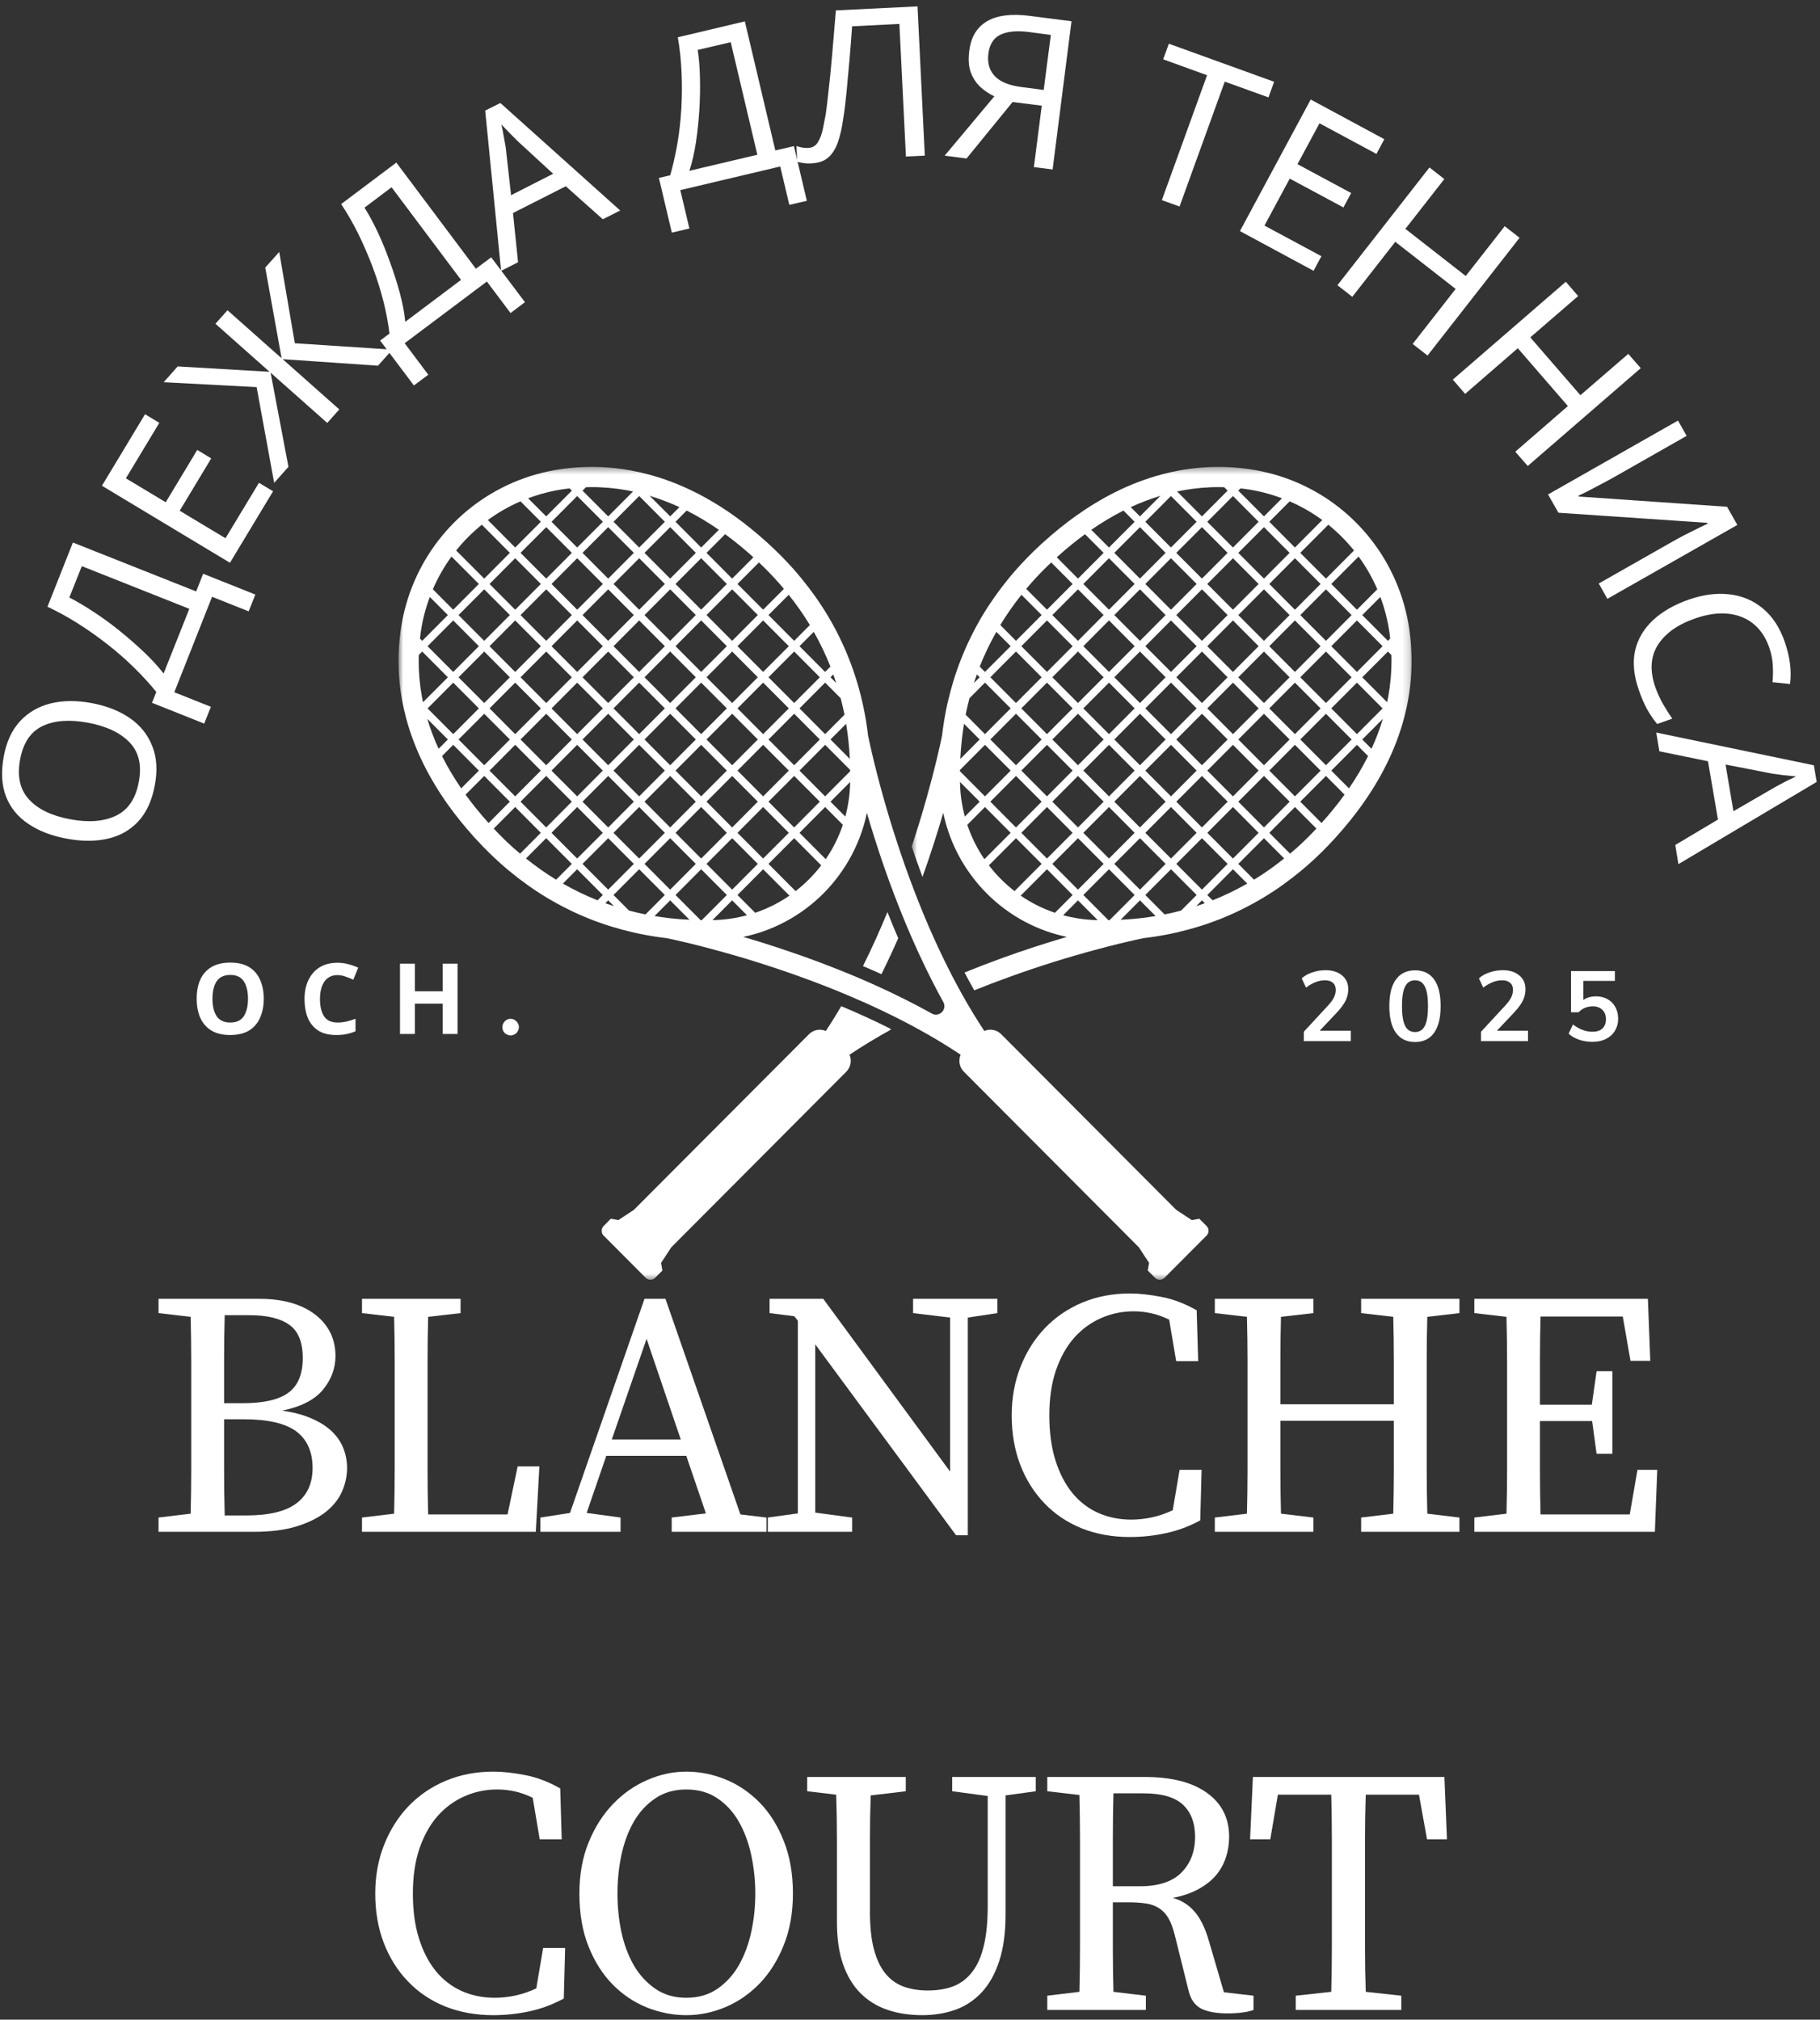 <svg xmlns="http://www.w3.org/2000/svg" width="255" height="283" viewBox="0 0 255 283" fill="none"><rect x="0" y="0" width="255" height="283" fill="#333333" stroke="none"/><g clip-path="url(#clip0_2_2)"><path d="M34.462 212.353C37.681 212.353 40.045 211.785 41.545 210.644C43.045 209.509 43.795 207.863 43.795 205.707C43.795 203.431 43.035 201.722 41.524 200.582C40.009 199.446 37.545 198.873 34.129 198.873H31.399C31.399 201.321 31.399 203.639 31.399 205.832C31.399 208.03 31.425 210.201 31.483 212.353H34.462ZM31.483 184.29C31.425 186.332 31.399 188.384 31.399 190.436C31.399 192.478 31.399 194.54 31.399 196.623H33.983C36.941 196.623 39.087 196.134 40.42 195.144C41.754 194.16 42.42 192.54 42.42 190.29C42.42 188.082 41.795 186.535 40.545 185.644C39.295 184.743 37.431 184.29 34.962 184.29H31.483ZM36.379 181.998C38.056 181.998 39.556 182.196 40.879 182.582C42.196 182.972 43.306 183.53 44.212 184.248C45.129 184.957 45.821 185.8 46.295 186.769C46.764 187.743 47.004 188.821 47.004 189.998C47.004 191.722 46.425 193.29 45.274 194.707C44.118 196.123 42.212 197.113 39.545 197.665C41.139 197.889 42.514 198.259 43.67 198.769C44.821 199.269 45.759 199.868 46.483 200.561C47.217 201.259 47.759 202.05 48.108 202.936C48.451 203.811 48.629 204.738 48.629 205.707C48.629 206.821 48.389 207.915 47.92 208.998C47.446 210.071 46.691 211.019 45.649 211.853C44.608 212.675 43.254 213.347 41.587 213.873C39.931 214.389 37.92 214.644 35.545 214.644H22.212V212.644L26.712 212.103C26.764 210.061 26.795 207.993 26.795 205.894C26.795 203.785 26.795 201.66 26.795 199.519V197.123C26.795 195.014 26.795 192.915 26.795 190.832C26.795 188.748 26.764 186.644 26.712 184.519L22.212 183.998V181.998H36.379Z" fill="#fff"></path><path d="M75.572 205.478L75.072 214.644H50.718V212.644L55.218 212.103C55.27 209.993 55.301 207.894 55.301 205.811C55.301 203.728 55.301 201.634 55.301 199.519V197.123C55.301 194.972 55.301 192.847 55.301 190.748C55.301 188.655 55.27 186.576 55.218 184.519L50.718 183.998V181.998H64.53V183.998L59.989 184.519C59.931 186.644 59.905 188.748 59.905 190.832C59.905 192.915 59.905 195.014 59.905 197.123V199.519C59.905 201.66 59.905 203.79 59.905 205.915C59.905 208.03 59.931 210.123 59.989 212.207H71.114L72.53 205.478H75.572Z" fill="#fff"></path><path d="M95.384 201.707L90.592 187.603L85.717 201.707H95.384ZM107.384 212.644V214.644H94.113V212.644L98.905 212.061L96.155 203.998H84.946L82.196 211.998L86.946 212.644V214.644H75.717V212.644L79.863 211.998L90.3 181.998H93.238L103.738 212.207L107.384 212.644Z" fill="#fff"></path><path d="M139.744 183.998L135.598 184.623V215.123H133.952L114.223 188.373V211.957L119.39 212.644V214.644H107.577V212.644L111.786 212.061V185.061L111.286 184.436L107.827 183.998V181.998H115.348L133.119 206.207V184.623L127.931 183.998V181.998H139.744V183.998Z" fill="#fff"></path><path d="M168.355 205.957L168.167 213.04C166.595 213.889 164.99 214.488 163.355 214.832C161.714 215.191 160.027 215.373 158.292 215.373C155.819 215.373 153.563 214.962 151.522 214.144C149.49 213.311 147.756 212.139 146.313 210.623C144.865 209.113 143.74 207.311 142.938 205.228C142.147 203.144 141.751 200.847 141.751 198.332C141.751 195.863 142.167 193.576 143.001 191.478C143.834 189.384 144.98 187.576 146.438 186.061C147.897 184.55 149.631 183.368 151.647 182.519C153.673 181.675 155.886 181.248 158.292 181.248C159.626 181.248 161.105 181.41 162.73 181.728C164.365 182.035 166.011 182.66 167.667 183.603L167.876 190.728H164.792L163.813 184.915C162.964 184.498 162.131 184.201 161.313 184.019C160.506 183.842 159.678 183.748 158.834 183.748C157.209 183.748 155.678 184.071 154.251 184.707C152.819 185.332 151.563 186.259 150.48 187.478C149.407 188.701 148.563 190.222 147.938 192.04C147.324 193.863 147.022 195.957 147.022 198.332C147.022 200.707 147.303 202.806 147.876 204.623C148.444 206.431 149.23 207.951 150.23 209.186C151.24 210.425 152.459 211.363 153.876 211.998C155.292 212.623 156.834 212.936 158.501 212.936C159.444 212.936 160.402 212.832 161.376 212.623C162.345 212.415 163.324 212.082 164.313 211.623L165.272 205.957H168.355Z" fill="#fff"></path><path d="M199.979 184.519C199.922 186.576 199.896 188.655 199.896 190.748C199.896 192.847 199.896 194.972 199.896 197.123V199.519C199.896 201.634 199.896 203.728 199.896 205.811C199.896 207.894 199.922 209.993 199.979 212.103L204.479 212.644V214.644H190.709V212.644L195.209 212.103C195.261 210.092 195.292 208.03 195.292 205.915C195.292 203.79 195.292 201.514 195.292 199.082H179.396C179.396 201.488 179.396 203.748 179.396 205.873C179.396 207.988 179.422 210.061 179.479 212.103L184.021 212.644V214.644H170.209V212.644L174.709 212.103C174.761 210.061 174.792 207.993 174.792 205.894C174.792 203.785 174.792 201.66 174.792 199.519V197.123C174.792 195.014 174.792 192.915 174.792 190.832C174.792 188.748 174.761 186.644 174.709 184.519L170.209 183.998V181.998H184.021V183.998L179.479 184.519C179.422 186.55 179.396 188.582 179.396 190.623C179.396 192.655 179.396 194.701 179.396 196.769H195.292C195.292 194.728 195.292 192.696 195.292 190.665C195.292 188.623 195.261 186.576 195.209 184.519L190.709 183.998V181.998H204.479V183.998L199.979 184.519Z" fill="#fff"></path><path d="M232.198 205.957L231.865 214.644H206.573V212.644L211.073 212.103C211.125 210.061 211.157 207.993 211.157 205.894C211.157 203.785 211.157 201.66 211.157 199.519V197.123C211.157 195.014 211.157 192.915 211.157 190.832C211.157 188.748 211.125 186.644 211.073 184.519L206.573 183.998V181.998H230.886L231.219 190.686H228.448L227.365 184.478H215.844C215.787 186.535 215.761 188.592 215.761 190.644C215.761 192.686 215.761 194.748 215.761 196.832H223.032L223.698 192.144H225.907V203.707H223.698L223.073 199.123H215.761C215.761 201.472 215.761 203.717 215.761 205.853C215.761 207.978 215.787 210.097 215.844 212.207H228.344L229.428 205.957H232.198Z" fill="#fff"></path><path d="M79.18 272.957L78.993 280.04C77.42 280.889 75.816 281.488 74.18 281.832C72.54 282.191 70.852 282.373 69.118 282.373C66.644 282.373 64.389 281.962 62.347 281.144C60.316 280.311 58.582 279.139 57.139 277.623C55.691 276.113 54.566 274.311 53.764 272.228C52.972 270.144 52.576 267.847 52.576 265.332C52.576 262.863 52.993 260.576 53.826 258.478C54.66 256.384 55.806 254.576 57.264 253.061C58.722 251.55 60.457 250.368 62.472 249.519C64.498 248.675 66.712 248.248 69.118 248.248C70.451 248.248 71.93 248.41 73.555 248.728C75.191 249.035 76.837 249.66 78.493 250.603L78.701 257.728H75.618L74.639 251.915C73.79 251.498 72.957 251.201 72.139 251.019C71.332 250.842 70.504 250.748 69.66 250.748C68.035 250.748 66.504 251.071 65.076 251.707C63.644 252.332 62.389 253.259 61.306 254.478C60.233 255.701 59.389 257.222 58.764 259.04C58.149 260.863 57.847 262.957 57.847 265.332C57.847 267.707 58.129 269.806 58.701 271.623C59.269 273.431 60.056 274.951 61.056 276.186C62.066 277.425 63.285 278.363 64.701 278.998C66.118 279.623 67.66 279.936 69.326 279.936C70.269 279.936 71.227 279.832 72.201 279.623C73.17 279.415 74.149 279.082 75.139 278.623L76.097 272.957H79.18Z" fill="#fff"></path><path d="M86.513 265.332C86.513 267.165 86.69 268.951 87.055 270.686C87.43 272.425 88.003 273.978 88.784 275.353C89.576 276.717 90.581 277.821 91.805 278.665C93.024 279.514 94.477 279.936 96.159 279.936C97.852 279.936 99.31 279.514 100.534 278.665C101.753 277.821 102.753 276.717 103.534 275.353C104.31 273.978 104.888 272.425 105.263 270.686C105.638 268.951 105.826 267.165 105.826 265.332C105.826 263.514 105.638 261.728 105.263 259.978C104.888 258.217 104.31 256.655 103.534 255.29C102.753 253.915 101.753 252.821 100.534 251.998C99.31 251.165 97.852 250.748 96.159 250.748C94.477 250.748 93.024 251.165 91.805 251.998C90.581 252.821 89.576 253.915 88.784 255.29C88.003 256.655 87.43 258.217 87.055 259.978C86.69 261.728 86.513 263.514 86.513 265.332ZM96.159 248.248C98.044 248.248 99.888 248.618 101.68 249.353C103.472 250.092 105.065 251.181 106.472 252.623C107.873 254.071 108.992 255.863 109.826 257.998C110.67 260.123 111.097 262.571 111.097 265.332C111.097 268.014 110.67 270.41 109.826 272.519C108.992 274.634 107.873 276.425 106.472 277.894C105.065 279.353 103.472 280.467 101.68 281.228C99.888 281.988 98.044 282.373 96.159 282.373C94.284 282.373 92.435 282.009 90.617 281.29C88.81 280.556 87.206 279.472 85.805 278.04C84.414 276.613 83.294 274.842 82.451 272.728C81.602 270.603 81.18 268.139 81.18 265.332C81.18 262.665 81.607 260.28 82.472 258.165C83.331 256.056 84.461 254.269 85.867 252.811C87.269 251.342 88.867 250.217 90.659 249.436C92.451 248.644 94.284 248.248 96.159 248.248Z" fill="#fff"></path><path d="M145.118 250.998L140.889 251.582V268.269C140.889 270.842 140.587 273.019 139.993 274.811C139.41 276.603 138.587 278.061 137.535 279.186C136.478 280.311 135.243 281.123 133.827 281.623C132.41 282.123 130.874 282.373 129.222 282.373C127.431 282.373 125.795 282.123 124.327 281.623C122.868 281.123 121.608 280.347 120.556 279.29C119.498 278.222 118.686 276.868 118.118 275.228C117.545 273.592 117.264 271.634 117.264 269.353V264.123C117.264 262.014 117.264 259.91 117.264 257.811C117.264 255.701 117.228 253.592 117.16 251.478L113.097 250.998V248.998H126.91V250.998L121.993 251.582C121.92 253.623 121.889 255.686 121.889 257.769C121.889 259.853 121.889 261.972 121.889 264.123V267.936C121.889 270.019 122.077 271.764 122.452 273.165C122.827 274.556 123.358 275.681 124.056 276.54C124.764 277.405 125.618 278.014 126.618 278.373C127.629 278.738 128.754 278.915 129.993 278.915C131.394 278.915 132.618 278.707 133.66 278.29C134.702 277.863 135.566 277.181 136.264 276.248C136.972 275.321 137.499 274.113 137.847 272.623C138.207 271.123 138.389 269.285 138.389 267.103V251.665L133.41 250.998V248.998H145.118V250.998Z" fill="#fff"></path><path d="M159.672 264.311C162.308 264.311 164.261 263.675 165.526 262.394C166.802 261.103 167.443 259.436 167.443 257.394C167.443 255.436 166.87 253.931 165.735 252.873C164.594 251.821 162.755 251.29 160.214 251.29H156.005C155.948 253.405 155.922 255.509 155.922 257.603C155.922 259.701 155.922 261.936 155.922 264.311H159.672ZM175.63 279.644V281.644C175.172 281.811 174.641 281.925 174.047 281.998C173.448 282.082 172.776 282.123 172.026 282.123C170.427 282.123 169.183 281.899 168.297 281.457C167.422 280.998 166.839 280.181 166.547 278.998L164.61 271.207C164.37 270.222 164.078 269.431 163.735 268.832C163.401 268.238 162.969 267.764 162.443 267.415C161.927 267.071 161.308 266.842 160.589 266.728C159.88 266.618 159.037 266.561 158.068 266.561H155.922C155.922 268.769 155.922 270.905 155.922 272.957C155.922 275.014 155.948 277.061 156.005 279.103L160.547 279.644V281.644H146.735V279.644L151.235 279.103C151.287 277.061 151.318 274.993 151.318 272.894C151.318 270.785 151.318 268.66 151.318 266.519V264.123C151.318 262.014 151.318 259.915 151.318 257.832C151.318 255.748 151.287 253.644 151.235 251.519L146.735 250.998V248.998H160.401C164.151 248.998 167.052 249.743 169.11 251.228C171.177 252.701 172.214 254.759 172.214 257.394C172.214 258.394 172.058 259.363 171.755 260.29C171.448 261.222 170.974 262.061 170.339 262.811C169.698 263.55 168.88 264.186 167.88 264.728C166.891 265.269 165.703 265.675 164.318 265.936C165.552 266.285 166.573 266.931 167.38 267.873C168.198 268.821 168.865 270.186 169.38 271.978L171.485 279.165L175.63 279.644Z" fill="#fff"></path><path d="M191.356 251.478C191.283 253.561 191.252 255.655 191.252 257.748C191.252 259.847 191.252 261.972 191.252 264.123V266.519C191.252 268.634 191.252 270.728 191.252 272.811C191.252 274.894 191.283 276.993 191.356 279.103L196.335 279.644V281.644H181.544V279.644L186.523 279.103C186.575 277.061 186.606 274.993 186.606 272.894C186.606 270.785 186.606 268.66 186.606 266.519V264.123C186.606 262.014 186.606 259.91 186.606 257.811C186.606 255.701 186.575 253.592 186.523 251.478H179.044L177.981 257.728H175.148L175.544 248.998H202.377L202.731 257.728H199.939L198.814 251.478H191.356Z" fill="#fff"></path><path d="M12.883 98.526C15.008 98.932 16.8 99.645 18.258 100.671C19.701 101.687 20.727 102.984 21.341 104.567C21.966 106.14 22.081 107.953 21.695 110.005C21.305 112.145 20.534 113.838 19.383 115.088C18.232 116.328 16.794 117.14 15.07 117.526C13.352 117.916 11.425 117.911 9.3 117.505C7.206 117.119 5.425 116.432 3.966 115.442C2.498 114.458 1.456 113.182 0.841 111.609C0.232 110.026 0.128 108.151 0.529 105.984C0.904 103.942 1.664 102.307 2.8 101.067C3.94 99.833 5.373 98.999 7.091 98.567C8.815 98.14 10.748 98.124 12.883 98.526ZM9.821 114.796C12.404 115.286 14.55 115.119 16.258 114.296C17.956 113.479 19.018 111.901 19.445 109.567C19.888 107.25 19.466 105.411 18.175 104.046C16.883 102.687 14.945 101.765 12.362 101.276C9.768 100.791 7.633 100.942 5.966 101.734C4.3 102.526 3.253 104.083 2.821 106.401C2.378 108.765 2.789 110.63 4.05 112.005C5.3 113.38 7.227 114.312 9.821 114.796Z" fill="#fff"></path><path d="M10.214 76.02L27.485 82.875L28.464 80.395L35.776 83.312L34.839 85.666L29.714 83.625L24.422 97L29.547 99.041L28.61 101.395L21.297 98.479L21.901 96.958C21.026 95.875 20.016 94.765 18.86 93.625C17.693 92.474 16.438 91.369 15.089 90.312C13.729 89.244 12.334 88.26 10.901 87.354C9.474 86.453 8.057 85.677 6.651 85.02L10.214 76.02ZM11.464 79.333L9.714 83.729C10.729 84.244 11.849 84.906 13.068 85.708C14.292 86.5 15.516 87.39 16.735 88.375C17.943 89.349 19.089 90.349 20.172 91.375C21.255 92.406 22.172 93.406 22.922 94.375L26.526 85.312L11.464 79.333Z" fill="#fff"></path><path d="M38.261 68.837L32.219 78.858L14.282 68.066L20.323 58.045L22.323 59.253L17.636 67.024L23.219 70.378L27.636 63.045L29.594 64.233L25.177 71.566L31.594 75.42L36.282 67.649L38.261 68.837Z" fill="#fff"></path><path d="M35.956 54.244L22.935 53.557L24.894 51.348L37.769 52.098L30.185 45.369L31.873 43.473L39.456 50.203L37.164 37.494L39.123 35.307L41.31 48.098L54.977 48.994L52.956 51.244L39.602 50.328L47.539 57.369L45.852 59.265L37.914 52.223L40.414 65.411L38.414 67.661L35.956 54.244Z" fill="#fff"></path><path d="M55.53 22.782L66.676 37.657L68.822 36.053L73.551 42.344L71.53 43.865L68.218 39.448L56.697 48.094L60.009 52.511L57.988 54.011L53.259 47.719L54.572 46.74C54.405 45.355 54.129 43.865 53.738 42.282C53.337 40.698 52.837 39.105 52.238 37.49C51.629 35.881 50.957 34.318 50.218 32.803C49.468 31.292 48.665 29.886 47.801 28.594L55.53 22.782ZM54.863 26.24L51.072 29.094C51.686 30.068 52.301 31.214 52.926 32.532C53.54 33.839 54.108 35.235 54.634 36.719C55.176 38.193 55.639 39.652 56.03 41.094C56.415 42.527 56.665 43.86 56.78 45.094L64.593 39.219L54.863 26.24Z" fill="#fff"></path><path d="M84.459 30.725L79.271 26.1L71.875 29.85L72.584 36.746L70.209 37.954L67.98 15.496L70.105 14.433L86.896 29.496L84.459 30.725ZM77.5 24.35L72.542 19.787C72.427 19.662 72.214 19.449 71.896 19.142C71.589 18.84 71.276 18.517 70.959 18.183C70.651 17.85 70.417 17.6 70.25 17.433C70.386 18.048 70.506 18.652 70.605 19.246C70.714 19.829 70.797 20.298 70.855 20.642L71.605 27.35L77.5 24.35Z" fill="#fff"></path><path d="M104.36 2.995L108.631 21.078L111.235 20.474L113.048 28.141L110.59 28.703L109.319 23.328L95.319 26.641L96.59 32.016L94.131 32.599L92.319 24.933L93.902 24.558C94.287 23.224 94.621 21.761 94.902 20.162C95.178 18.552 95.366 16.886 95.465 15.162C95.558 13.443 95.569 11.74 95.486 10.058C95.412 8.365 95.241 6.756 94.965 5.224L104.36 2.995ZM102.381 5.912L97.756 6.995C97.933 8.136 98.037 9.427 98.069 10.87C98.111 12.318 98.079 13.823 97.986 15.391C97.886 16.964 97.725 18.485 97.506 19.953C97.282 21.427 96.975 22.756 96.59 23.933L106.11 21.683L102.381 5.912Z" fill="#fff"></path><path d="M129.574 21.811L126.929 21.936L126.012 3.353L119.387 3.686C119.288 5.134 119.168 6.66 119.033 8.27C118.892 9.869 118.752 11.389 118.616 12.832C118.475 14.28 118.324 15.514 118.158 16.541C117.975 17.89 117.72 19.03 117.387 19.957C117.054 20.89 116.595 21.603 116.012 22.103C115.429 22.593 114.637 22.853 113.637 22.895C113.304 22.921 112.96 22.905 112.616 22.853C112.267 22.811 111.96 22.749 111.699 22.666L111.595 20.457C111.814 20.541 112.064 20.613 112.345 20.666C112.621 20.723 112.918 20.744 113.241 20.728C113.824 20.702 114.267 20.447 114.574 19.957C114.892 19.457 115.127 18.848 115.283 18.124C115.434 17.39 115.574 16.676 115.699 15.978C115.809 15.218 115.939 14.119 116.095 12.686C116.262 11.244 116.429 9.561 116.595 7.645C116.762 5.718 116.934 3.655 117.116 1.457L128.554 0.895L129.574 21.811Z" fill="#fff"></path><path d="M141.878 14.291L135.42 22.208L132.357 21.812L139.315 13.499C138.618 13.166 137.972 12.739 137.378 12.208C136.795 11.666 136.342 10.989 136.024 10.166C135.717 9.333 135.649 8.301 135.815 7.062C136.05 5.176 136.878 3.812 138.295 2.978C139.711 2.145 141.711 1.895 144.295 2.228L150.128 2.978L147.482 23.749L144.857 23.416L145.961 14.812L141.878 14.291ZM147.232 4.895L144.086 4.478C142.42 4.27 141.107 4.406 140.149 4.874C139.201 5.333 138.649 6.218 138.482 7.52C138.315 8.801 138.612 9.848 139.378 10.666C140.138 11.473 141.42 11.989 143.211 12.208L146.232 12.604L147.232 4.895Z" fill="#fff"></path><path d="M165.267 28.938L162.787 28.043L169.121 10.543L162.975 8.313L163.767 6.126L178.517 11.459L177.725 13.647L171.6 11.438L165.267 28.938Z" fill="#fff"></path><path d="M184.039 37.944L173.727 32.381L183.644 13.944L193.956 19.506L192.852 21.569L184.873 17.277L181.789 23.006L189.31 27.048L188.227 29.069L180.706 25.027L177.164 31.61L185.144 35.902L184.039 37.944Z" fill="#fff"></path><path d="M200.012 49.82L197.929 48.195L203.95 40.487L195.491 33.883L189.471 41.591L187.387 39.966L200.283 23.466L202.366 25.091L196.908 32.07L205.366 38.675L210.825 31.695L212.908 33.32L200.012 49.82Z" fill="#fff"></path><path d="M214.053 65.296L212.303 63.296L219.678 56.9L212.657 48.796L205.282 55.192L203.553 53.192L219.386 39.483L221.115 41.483L214.407 47.275L221.428 55.379L228.136 49.587L229.886 51.587L214.053 65.296Z" fill="#fff"></path><path d="M235.105 58.931L236.314 61.077L226.314 66.764C225.73 67.097 225.09 67.441 224.397 67.806C223.699 68.181 223.053 68.519 222.46 68.827C221.861 69.129 221.423 69.347 221.147 69.472L221.21 69.577L241.98 71.014L243.418 73.556L225.21 83.91L224.001 81.764L233.897 76.139C234.507 75.79 235.173 75.42 235.897 75.035C236.632 74.66 237.314 74.316 237.939 74.014C238.564 73.707 239.007 73.493 239.272 73.368L239.21 73.264L218.355 71.847L216.897 69.285L235.105 58.931Z" fill="#fff"></path><path d="M247.889 90.74C247.15 88.615 245.858 87.183 244.014 86.449C242.165 85.73 239.999 85.792 237.514 86.657C235.066 87.501 233.327 88.74 232.285 90.365C231.254 92.001 231.129 93.959 231.91 96.24C232.202 97.074 232.556 97.855 232.972 98.594C233.389 99.329 233.832 100.032 234.306 100.699L232.181 101.449C231.65 100.808 231.181 100.115 230.764 99.365C230.358 98.626 229.972 97.719 229.597 96.636C228.9 94.62 228.733 92.792 229.097 91.157C229.472 89.532 230.306 88.115 231.597 86.907C232.889 85.699 234.566 84.735 236.639 84.011C238.639 83.318 240.525 83.074 242.306 83.282C244.082 83.48 245.644 84.136 246.993 85.261C248.353 86.386 249.379 87.959 250.077 89.99C250.795 92.074 251.04 94.022 250.806 95.844L248.347 95.594C248.415 94.897 248.431 94.136 248.389 93.303C248.358 92.48 248.191 91.626 247.889 90.74Z" fill="#fff"></path><path d="M234.724 118.4L240.703 114.837L239.307 106.671L232.494 105.275L232.057 102.65L254.14 107.233L254.536 109.566L235.161 121.087L234.724 118.4ZM242.869 113.671L248.703 110.296C248.869 110.212 249.14 110.066 249.515 109.858C249.89 109.65 250.276 109.447 250.682 109.254C251.099 109.072 251.416 108.921 251.64 108.796C251.015 108.738 250.401 108.676 249.807 108.608C249.224 108.535 248.75 108.473 248.39 108.421L241.765 107.129L242.869 113.671Z" fill="#fff"></path><path d="M36.954 139.947C36.954 140.962 36.777 141.853 36.433 142.613C36.1 143.379 35.584 143.978 34.892 144.405C34.194 144.822 33.313 145.03 32.246 145.03C31.189 145.03 30.314 144.822 29.621 144.405C28.923 143.978 28.402 143.379 28.058 142.613C27.725 141.853 27.558 140.957 27.558 139.926C27.558 138.915 27.725 138.03 28.058 137.28C28.402 136.519 28.923 135.926 29.621 135.509C30.314 135.092 31.194 134.884 32.267 134.884C33.334 134.884 34.209 135.092 34.892 135.509C35.584 135.926 36.1 136.519 36.433 137.28C36.777 138.045 36.954 138.936 36.954 139.947ZM29.767 139.947C29.767 140.978 29.959 141.79 30.35 142.384C30.751 142.983 31.381 143.28 32.246 143.28C33.147 143.28 33.788 142.983 34.163 142.384C34.548 141.79 34.746 140.978 34.746 139.947C34.746 138.92 34.548 138.108 34.163 137.509C33.788 136.915 33.152 136.613 32.267 136.613C31.392 136.613 30.751 136.915 30.35 137.509C29.959 138.108 29.767 138.92 29.767 139.947Z" fill="#fff"></path><path d="M47.292 136.634C46.501 136.634 45.886 136.936 45.459 137.53C45.042 138.129 44.834 138.947 44.834 139.988C44.834 141.03 45.027 141.842 45.417 142.426C45.803 142.999 46.428 143.28 47.292 143.28C47.694 143.28 48.094 143.238 48.501 143.155C48.902 143.061 49.339 142.926 49.813 142.759V144.509C49.381 144.691 48.949 144.822 48.522 144.905C48.105 144.988 47.631 145.03 47.105 145.03C46.074 145.03 45.235 144.822 44.584 144.405C43.928 143.978 43.444 143.384 43.126 142.634C42.819 141.874 42.667 140.983 42.667 139.967C42.667 138.983 42.844 138.108 43.209 137.342C43.569 136.582 44.089 135.983 44.772 135.551C45.464 135.124 46.303 134.905 47.292 134.905C47.777 134.905 48.261 134.967 48.751 135.092C49.251 135.217 49.73 135.384 50.188 135.592L49.501 137.28C49.136 137.113 48.772 136.967 48.397 136.842C48.022 136.707 47.652 136.634 47.292 136.634Z" fill="#fff"></path><path d="M64.106 144.884H62.023V140.634H58.127V144.884H56.044V135.03H58.127V138.905H62.023V135.03H64.106V144.884Z" fill="#fff"></path><path d="M71.538 145.092C71.371 145.092 71.215 145.056 71.08 144.988C70.955 144.931 70.835 144.858 70.726 144.759C70.611 144.65 70.528 144.525 70.476 144.384C70.418 144.249 70.392 144.092 70.392 143.926C70.392 143.608 70.502 143.337 70.726 143.113C70.944 142.879 71.215 142.759 71.538 142.759C71.856 142.759 72.127 142.879 72.351 143.113C72.585 143.337 72.705 143.608 72.705 143.926C72.705 144.092 72.668 144.249 72.601 144.384C72.543 144.525 72.46 144.65 72.351 144.759C72.252 144.858 72.132 144.931 71.996 144.988C71.856 145.056 71.705 145.092 71.538 145.092Z" fill="#fff"></path><path d="M189.259 144.426V145.884H182.676V144.572L186.009 140.967C186.41 140.54 186.702 140.15 186.884 139.801C187.061 139.441 187.155 139.082 187.155 138.717C187.155 138.275 187.019 137.941 186.759 137.717C186.493 137.483 186.118 137.363 185.634 137.363C184.769 137.363 183.889 137.707 182.988 138.384L182.384 137.092C182.769 136.733 183.264 136.457 183.863 136.259C184.473 136.051 185.092 135.947 185.717 135.947C186.686 135.947 187.457 136.191 188.03 136.676C188.613 137.15 188.905 137.795 188.905 138.613C188.905 139.186 188.78 139.717 188.53 140.217C188.29 140.707 187.889 141.254 187.322 141.863L184.905 144.426H189.259Z" fill="#fff"></path><path d="M198.264 146.009C197.097 146.009 196.202 145.582 195.577 144.717C194.962 143.858 194.66 142.608 194.66 140.967C194.66 139.342 194.962 138.108 195.577 137.259C196.202 136.4 197.097 135.967 198.264 135.967C199.431 135.967 200.316 136.394 200.931 137.238C201.54 138.087 201.847 139.332 201.847 140.967C201.847 142.608 201.54 143.858 200.931 144.717C200.316 145.582 199.431 146.009 198.264 146.009ZM198.264 144.613C198.889 144.613 199.347 144.322 199.639 143.738C199.931 143.155 200.077 142.233 200.077 140.967C200.077 139.717 199.931 138.811 199.639 138.238C199.347 137.655 198.889 137.363 198.264 137.363C197.623 137.363 197.16 137.655 196.868 138.238C196.577 138.811 196.431 139.717 196.431 140.967C196.431 142.233 196.577 143.155 196.868 143.738C197.16 144.322 197.623 144.613 198.264 144.613Z" fill="#fff"></path><path d="M214.089 144.426V145.884H207.505V144.572L210.839 140.967C211.24 140.54 211.531 140.15 211.714 139.801C211.891 139.441 211.985 139.082 211.985 138.717C211.985 138.275 211.849 137.941 211.589 137.717C211.323 137.483 210.948 137.363 210.464 137.363C209.599 137.363 208.719 137.707 207.818 138.384L207.214 137.092C207.599 136.733 208.094 136.457 208.693 136.259C209.302 136.051 209.922 135.947 210.547 135.947C211.516 135.947 212.287 136.191 212.86 136.676C213.443 137.15 213.735 137.795 213.735 138.613C213.735 139.186 213.61 139.717 213.36 140.217C213.12 140.707 212.719 141.254 212.151 141.863L209.735 144.426H214.089Z" fill="#fff"></path><path d="M223.615 139.613C224.224 139.613 224.766 139.749 225.24 140.009C225.708 140.275 226.073 140.644 226.323 141.113C226.583 141.587 226.719 142.129 226.719 142.738C226.719 143.379 226.563 143.947 226.261 144.447C225.969 144.936 225.542 145.316 224.99 145.592C224.448 145.858 223.813 145.988 223.094 145.988C222.469 145.988 221.854 145.889 221.261 145.697C220.662 145.488 220.167 145.207 219.781 144.842L220.386 143.551C221.271 144.233 222.182 144.572 223.115 144.572C223.724 144.572 224.188 144.42 224.511 144.113C224.844 143.811 225.011 143.374 225.011 142.801C225.011 142.259 224.844 141.832 224.511 141.509C224.177 141.176 223.729 141.009 223.177 141.009C222.787 141.009 222.417 141.082 222.073 141.217C221.74 141.358 221.438 141.566 221.177 141.842H220.115V136.072H226.261V137.447H221.844V140.113C222.344 139.78 222.932 139.613 223.615 139.613Z" fill="#fff"></path><mask id="mask0_2_2" style="mask-type:luminance" maskUnits="userSpaceOnUse" x="83" y="140" width="42" height="40"><path d="M83.667 140H125V179.417H83.667V140Z" fill="white"></path></mask><g mask="url(#mask0_2_2)"><path d="M117.87 140.99C117.177 142.167 116.458 143.328 115.703 144.464C114.922 144.125 113.979 144.276 113.344 144.922L88.818 169.526L86.641 170.964L85.641 170.786C85.604 170.781 85.568 170.792 85.537 170.818L84.568 171.797C84.198 172.167 84.198 172.766 84.568 173.13L90.463 179.047C90.828 179.417 91.422 179.417 91.792 179.047L92.766 178.073C92.792 178.042 92.807 178.005 92.797 177.969L92.62 176.964L94.052 174.781L118.573 150.172C119.214 149.531 119.365 148.583 119.026 147.792C120.859 146.563 122.823 145.38 124.911 144.229C122.687 143.104 120.344 142.026 117.87 140.99Z" fill="#fff"></path></g><mask id="mask1_2_2" style="mask-type:luminance" maskUnits="userSpaceOnUse" x="127" y="65" width="71" height="75"><path d="M127.667 65.417H197.813V140H127.667V65.417Z" fill="white"></path></mask><g mask="url(#mask1_2_2)"><path d="M194.516 97.573C194.469 97.844 194.411 98.12 194.354 98.401L190.865 94.906L194.464 91.297L194.948 91.781C194.953 92.01 194.958 92.24 194.964 92.469C194.969 94.156 194.818 95.875 194.516 97.573ZM192.161 104.922L190.865 103.62L193.75 100.729C193.328 102.135 192.802 103.536 192.161 104.922ZM189.005 110.469L186.526 107.984L190.12 104.37L191.682 105.943C190.922 107.464 190.021 108.984 189.005 110.469ZM185.234 115.245C185.214 115.276 185.187 115.297 185.161 115.328L182.182 112.333L185.781 108.729L188.385 111.349C187.437 112.656 186.385 113.958 185.234 115.245ZM181.651 118.844C181.354 119.109 181.052 119.365 180.75 119.615L177.844 116.698L181.437 113.083L184.443 116.104C183.547 117.062 182.609 117.99 181.651 118.844ZM175.703 123.266L173.5 121.052L177.094 117.448L179.927 120.292C178.578 121.375 177.161 122.375 175.703 123.266ZM169.927 126.141C169.917 126.146 169.906 126.151 169.896 126.156L169.156 125.411L172.75 121.802L174.755 123.812C173.187 124.703 171.573 125.49 169.927 126.141ZM167.599 126.974L168.406 126.161L168.807 126.562C168.411 126.708 168.005 126.844 167.599 126.974ZM164.229 127.906C163.979 127.964 163.729 128.021 163.464 128.068C163.37 128.089 163.271 128.109 163.172 128.13L160.469 125.411L164.068 121.802L167.661 125.411L165.484 127.594C165.068 127.703 164.656 127.812 164.229 127.906ZM159.828 128.656L159.792 128.661C158.865 128.766 157.932 128.839 157.01 128.88L159.719 126.161L161.911 128.359C161.234 128.474 160.542 128.573 159.828 128.656ZM155.469 128.927C155.411 128.932 155.349 128.932 155.292 128.932L151.786 125.411L155.38 121.802L158.974 125.411L155.469 128.927ZM153.604 128.927C152.021 128.885 150.469 128.656 148.958 128.245L151.036 126.161L153.792 128.927H153.604ZM147.714 127.87C146.042 127.297 144.464 126.5 143.01 125.5L146.693 121.802L150.286 125.411L147.812 127.901C147.776 127.891 147.745 127.88 147.714 127.87ZM138.552 121.255L142.349 117.448L145.948 121.052L142.146 124.865C140.802 123.823 139.589 122.604 138.552 121.255ZM137.922 120.391C136.927 118.932 136.13 117.349 135.562 115.672C135.552 115.641 135.542 115.609 135.531 115.573L138.005 113.083L141.604 116.698L137.922 120.391ZM134.51 109.755C134.505 109.693 134.51 109.63 134.505 109.573L137.26 112.333L135.182 114.422C134.776 112.906 134.547 111.344 134.51 109.755ZM134.5 107.891L138.005 104.37L141.604 107.979L138.005 111.589L134.495 108.062C134.495 108.005 134.5 107.948 134.5 107.891ZM134.771 103.552V103.531L134.781 103.479C134.859 102.786 134.958 102.099 135.068 101.422L137.26 103.62L134.547 106.344C134.594 105.411 134.667 104.479 134.771 103.552ZM135.354 99.865C135.406 99.609 135.464 99.349 135.526 99.088C135.62 98.667 135.724 98.25 135.833 97.838L138.005 95.651L141.604 99.26L138.005 102.87L135.302 100.151C135.318 100.052 135.339 99.958 135.354 99.865ZM136.865 94.505L137.26 94.901L136.453 95.708C136.583 95.302 136.719 94.901 136.865 94.505ZM137.281 93.375C137.932 91.719 138.714 90.094 139.599 88.537L141.604 90.547L138.005 94.151L137.271 93.412C137.276 93.401 137.276 93.391 137.281 93.375ZM143.115 83.344L145.948 86.182L142.349 89.797L140.151 87.583C141.026 86.135 142.021 84.713 143.115 83.344ZM144.552 81.62C145.406 80.651 146.328 79.713 147.286 78.812L150.286 81.828L146.693 85.432L143.781 82.516C144.031 82.219 144.292 81.917 144.552 81.62ZM148.156 78.005C149.427 76.859 150.724 75.802 152.021 74.854L154.63 77.469L151.036 81.078L148.062 78.088C148.094 78.062 148.12 78.031 148.156 78.005ZM157.411 71.542L158.974 73.115L155.375 76.719L152.901 74.24C154.38 73.213 155.896 72.307 157.411 71.542ZM162.594 69.474L159.719 72.359L158.422 71.062C159.802 70.427 161.198 69.896 162.594 69.474ZM164.062 69.505L167.661 73.115L164.062 76.719L160.469 73.115L164.062 69.505ZM165.75 68.703C167.437 68.401 169.151 68.245 170.839 68.255C171.068 68.255 171.292 68.266 171.521 68.271L172 68.75L168.406 72.359L164.927 68.87C165.198 68.812 165.474 68.755 165.75 68.703ZM176.344 73.115L172.75 76.719L169.151 73.115L172.75 69.505L176.344 73.115ZM173.812 68.438C173.958 68.458 174.109 68.469 174.255 68.49C174.339 68.5 174.417 68.51 174.5 68.521L174.615 68.537C176.333 68.781 178.016 69.219 179.62 69.823L177.094 72.359L173.495 68.75L173.812 68.438ZM185.266 72.87L181.432 76.719L177.839 73.115L180.693 70.25C182.307 70.948 183.844 71.828 185.266 72.87ZM189.708 77.135L185.781 81.078L182.182 77.469L186.109 73.526C187.432 74.594 188.641 75.807 189.708 77.135ZM190.354 77.984C191.391 79.401 192.271 80.943 192.974 82.573L190.12 85.438L186.526 81.828L190.354 77.984ZM186.526 90.547L190.12 86.938L193.714 90.547L190.12 94.156L186.526 90.547ZM186.526 99.26L190.12 95.656L193.714 99.266L190.12 102.87L186.526 99.26ZM182.182 103.62L185.781 100.016L189.375 103.62L185.781 107.229L182.182 103.62ZM177.839 107.979L181.432 104.37L185.031 107.984L181.437 111.589L177.839 107.979ZM173.5 112.333L177.094 108.729L180.693 112.333L177.094 115.948L173.5 112.333ZM169.156 116.698L172.75 113.083L176.344 116.698L172.75 120.302L169.156 116.698ZM168.406 117.448L172.005 121.052L168.406 124.661L164.812 121.052L168.406 117.448ZM160.469 116.698L164.068 113.083L167.661 116.698L164.068 120.302L160.469 116.698ZM159.719 117.448L163.318 121.052L159.719 124.661L156.125 121.052L159.719 117.448ZM151.786 116.698L155.38 113.083L158.974 116.698L155.38 120.302L151.786 116.698ZM151.036 117.448L154.63 121.052L151.036 124.661L147.443 121.052L151.036 117.448ZM146.693 113.083L150.286 116.698L146.693 120.302L143.099 116.698L146.693 113.083ZM145.948 112.333L142.349 115.948L138.755 112.333L142.349 108.729L145.948 112.333ZM145.948 103.62L142.349 107.229L138.755 103.62L142.349 100.01L145.948 103.62ZM145.948 94.901L142.349 98.51L138.755 94.901L142.349 91.292L145.948 94.901ZM150.286 90.547L146.693 94.151L143.099 90.547L146.693 86.938L150.286 90.547ZM154.63 86.182L151.036 89.797L147.443 86.182L151.036 82.578L154.63 86.182ZM158.974 81.828L155.38 85.432L151.786 81.828L155.375 78.219L158.974 81.828ZM159.719 81.078L156.125 77.469L159.719 73.865L163.312 77.469L159.719 81.078ZM167.661 81.828L164.062 85.438L160.469 81.828L164.062 78.219L167.661 81.828ZM168.406 81.078L164.807 77.469L168.406 73.865L172 77.469L168.406 81.078ZM176.344 81.828L172.75 85.438L169.151 81.828L172.75 78.219L176.344 81.828ZM177.094 81.078L173.495 77.469L177.094 73.865L180.687 77.469L177.094 81.078ZM181.432 85.438L177.839 81.828L181.432 78.219L185.031 81.828L181.432 85.438ZM182.182 86.188L185.781 82.578L189.375 86.188L185.781 89.797L182.182 86.188ZM182.182 94.906L185.781 91.297L189.375 94.906L185.781 98.51L182.182 94.906ZM177.839 99.266L181.432 95.656L185.026 99.26L181.432 102.87L177.839 99.266ZM173.5 103.62L177.094 100.016L180.687 103.62L177.094 107.229L173.5 103.62ZM169.156 107.979L172.75 104.37L176.344 107.979L172.75 111.589L169.156 107.979ZM168.406 108.729L172.005 112.333L168.406 115.948L164.812 112.333L168.406 108.729ZM160.469 107.979L164.068 104.37L167.661 107.979L164.068 111.589L160.469 107.979ZM159.719 108.729L163.318 112.333L159.719 115.948L156.125 112.333L159.719 108.729ZM151.786 107.979L155.38 104.37L158.974 107.979L155.38 111.589L151.786 107.979ZM151.036 108.729L154.63 112.333L151.036 115.948L147.443 112.333L151.036 108.729ZM150.286 107.979L146.693 111.589L143.099 107.979L146.693 104.37L150.286 107.979ZM150.286 99.26L146.693 102.87L143.099 99.26L146.693 95.651L150.286 99.26ZM154.63 94.901L151.036 98.51L147.443 94.901L151.036 91.292L154.63 94.901ZM158.974 90.547L155.38 94.151L151.786 90.547L155.38 86.932L158.974 90.547ZM159.719 89.797L156.125 86.182L159.719 82.578L163.312 86.188L159.719 89.797ZM167.661 90.547L164.068 94.151L160.469 90.547L164.062 86.938L167.661 90.547ZM168.406 89.797L164.807 86.188L168.406 82.578L172 86.188L168.406 89.797ZM176.344 90.547L172.75 94.156L169.151 90.547L172.75 86.938L176.344 90.547ZM177.094 89.797L173.495 86.188L177.094 82.578L180.687 86.188L177.094 89.797ZM177.839 90.547L181.432 86.938L185.026 90.547L181.432 94.156L177.839 90.547ZM173.495 94.906L177.094 91.297L180.687 94.906L177.094 98.51L173.495 94.906ZM169.156 99.26L172.75 95.656L176.344 99.266L172.75 102.87L169.156 99.26ZM168.406 100.01L172.005 103.62L168.406 107.229L164.812 103.62L168.406 100.01ZM164.812 94.901L168.406 91.297L172 94.906L168.406 98.51L164.812 94.901ZM160.469 99.26L164.068 95.651L167.661 99.26L164.068 102.87L160.469 99.26ZM159.719 100.01L163.318 103.62L159.719 107.229L156.125 103.62L159.719 100.01ZM156.125 94.901L159.719 91.292L163.318 94.901L159.719 98.51L156.125 94.901ZM154.63 103.62L151.036 107.229L147.443 103.62L151.036 100.01L154.63 103.62ZM151.786 99.26L155.38 95.651L158.974 99.26L155.38 102.87L151.786 99.26ZM194.682 88.662C194.698 88.787 194.714 88.906 194.729 89.057C194.75 89.198 194.76 89.338 194.776 89.479L194.464 89.797L190.865 86.188L193.401 83.646C194.005 85.266 194.437 86.948 194.682 88.662ZM197.526 88.719C197.51 88.573 197.495 88.432 197.474 88.276C197.141 85.922 196.5 83.63 195.562 81.463C194.672 79.385 193.526 77.438 192.151 75.677C190.823 73.963 189.271 72.401 187.562 71.068C185.797 69.688 183.859 68.537 181.802 67.646C179.646 66.713 177.365 66.073 175 65.734L174.88 65.719C174.776 65.703 174.672 65.688 174.594 65.677C173.359 65.516 172.099 65.432 170.854 65.427C168.99 65.417 167.104 65.583 165.245 65.922C164.401 66.073 163.573 66.26 162.792 66.474C160.589 67.057 158.38 67.896 156.229 68.974C154.333 69.922 152.453 71.068 150.625 72.375C149.156 73.432 147.693 74.615 146.286 75.885C146.167 75.99 146.042 76.104 145.917 76.219C145.839 76.287 145.771 76.354 145.698 76.422C144.552 77.479 143.464 78.594 142.448 79.734C142.068 80.162 141.698 80.594 141.354 81.016C139.969 82.703 138.714 84.479 137.63 86.292C136.479 88.224 135.479 90.26 134.661 92.338C133.891 94.287 133.255 96.349 132.776 98.453C132.714 98.729 132.651 99.01 132.594 99.292C132.344 100.526 132.135 101.812 131.984 103.109L131.958 103.224C131.87 103.661 131.625 104.833 131.208 106.552C130.521 109.38 129.391 113.656 127.74 118.615C128.198 119.984 128.703 121.411 129.25 122.88C130.411 119.63 131.38 116.573 132.161 113.896C132.349 114.807 132.594 115.708 132.896 116.589C133.641 118.776 134.719 120.828 136.094 122.677C136.745 123.562 137.469 124.411 138.245 125.187C139.016 125.958 139.849 126.682 140.724 127.333C142.578 128.719 144.62 129.797 146.797 130.547C147.677 130.844 148.573 131.089 149.479 131.281C146.417 132.177 143.391 133.172 140.437 134.234C138.62 134.896 136.854 135.573 135.141 136.271C135.583 137.109 136.036 137.943 136.505 138.771C138.083 138.13 139.719 137.505 141.396 136.901C145.458 135.427 149.667 134.104 153.911 132.979C154.927 132.703 155.896 132.458 156.802 132.234C158.516 131.812 159.682 131.568 160.12 131.479L160.224 131.458C161.531 131.302 162.812 131.094 164.026 130.844C164.307 130.792 164.589 130.729 164.859 130.661C166.964 130.182 169.016 129.547 170.964 128.776C173.021 127.958 175.047 126.953 176.99 125.792C178.818 124.693 180.583 123.432 182.24 122.057C182.667 121.703 183.099 121.339 183.521 120.958C184.661 119.943 185.771 118.844 186.823 117.693C186.891 117.625 186.953 117.557 187.031 117.474L187.052 117.448C187.161 117.333 187.26 117.219 187.344 117.12C188.625 115.698 189.802 114.224 190.859 112.755C192.161 110.917 193.307 109.026 194.245 107.13C195.323 104.969 196.161 102.75 196.74 100.547C196.969 99.693 197.151 98.859 197.292 98.073C197.625 96.208 197.792 94.312 197.781 92.453C197.776 91.208 197.687 89.943 197.526 88.719Z" fill="#fff"></path></g><path d="M120.911 135.37C121.792 135.745 122.651 136.12 123.495 136.505C124.333 134.828 125.115 133.141 125.849 131.464C125.333 130.271 124.828 129.052 124.339 127.802C123.312 130.302 122.172 132.849 120.911 135.37Z" fill="#fff"></path><mask id="mask2_2_2" style="mask-type:luminance" maskUnits="userSpaceOnUse" x="55" y="65" width="116" height="115"><path d="M55.812 65.417H170.333V179.417H55.812V65.417Z" fill="white"></path></mask><g mask="url(#mask2_2_2)"><path d="M131.135 142.177C130.948 142.177 130.745 142.13 130.552 142.021C130.339 141.906 130.13 141.786 129.911 141.667C128.911 141.12 127.875 140.573 126.807 140.042C125.484 139.37 124.109 138.719 122.698 138.083C121.849 137.698 120.99 137.323 120.109 136.948C117.896 136.01 115.583 135.109 113.177 134.234C112.302 133.917 111.422 133.609 110.531 133.312C108.427 132.589 106.292 131.911 104.135 131.281C105.047 131.089 105.943 130.844 106.818 130.547C108.995 129.797 111.042 128.719 112.896 127.333C113.771 126.682 114.604 125.958 115.375 125.187C116.151 124.411 116.875 123.562 117.526 122.677C118.901 120.828 119.974 118.776 120.724 116.589C121.026 115.708 121.271 114.807 121.458 113.896C121.786 115.036 122.156 116.245 122.557 117.51C123.339 119.969 124.245 122.635 125.302 125.401C125.776 126.651 126.281 127.922 126.813 129.208C128.026 132.135 129.391 135.13 130.927 138.083C131.323 138.859 131.74 139.635 132.167 140.406C132.198 140.464 132.224 140.526 132.245 140.583C132.542 141.385 131.906 142.177 131.135 142.177ZM99.828 128.927L102.583 126.161L104.656 128.245C103.151 128.656 101.599 128.885 100.016 128.927H99.828ZM98.328 128.932C98.271 128.932 98.208 128.932 98.151 128.927L94.646 125.411L98.24 121.802L101.839 125.411L98.328 128.932ZM93.828 128.661L93.787 128.656C93.078 128.573 92.385 128.474 91.708 128.359L93.896 126.161L96.609 128.88C95.688 128.839 94.755 128.766 93.828 128.661ZM90.156 128.068C89.885 128.021 89.635 127.964 89.391 127.906C88.969 127.812 88.547 127.703 88.13 127.594L85.958 125.411L89.552 121.802L93.151 125.411L90.443 128.13C90.349 128.109 90.25 128.089 90.156 128.068ZM84.812 126.562L85.213 126.161L86.021 126.974C85.615 126.844 85.213 126.708 84.812 126.562ZM83.724 126.156C83.713 126.151 83.703 126.146 83.693 126.141C82.047 125.49 80.427 124.703 78.865 123.812L80.865 121.802L84.463 125.411L83.724 126.156ZM73.693 120.292L76.526 117.448L80.12 121.052L77.917 123.266C76.458 122.375 75.042 121.375 73.693 120.292ZM71.969 118.844C71.01 117.99 70.073 117.062 69.177 116.104L72.182 113.083L75.776 116.698L72.87 119.615C72.568 119.365 72.266 119.109 71.969 118.844ZM68.385 115.245C67.234 113.958 66.177 112.656 65.229 111.349L67.844 108.729L71.432 112.333L68.458 115.328C68.432 115.297 68.406 115.276 68.385 115.245ZM61.932 105.943L63.5 104.37L67.094 107.984L64.615 110.469C63.599 108.984 62.693 107.464 61.932 105.943ZM59.87 100.729L62.75 103.62L61.453 104.922C60.818 103.536 60.286 102.135 59.87 100.729ZM59.266 98.401C59.208 98.12 59.151 97.844 59.104 97.573C58.797 95.875 58.651 94.156 58.661 92.469C58.661 92.24 58.667 92.01 58.672 91.781L59.156 91.297L62.75 94.906L59.266 98.401ZM58.891 89.057C58.906 88.906 58.922 88.787 58.938 88.662C59.182 86.948 59.615 85.266 60.219 83.646L62.75 86.188L59.156 89.797L58.839 89.479C58.859 89.338 58.87 89.198 58.891 89.057ZM63.26 77.984L67.094 81.828L63.5 85.438L60.646 82.573C61.349 80.943 62.224 79.401 63.26 77.984ZM67.51 73.526L71.438 77.469L67.844 81.078L63.911 77.135C64.974 75.807 66.188 74.594 67.51 73.526ZM72.927 70.25L75.781 73.115L72.182 76.719L68.354 72.87C69.776 71.828 71.312 70.948 72.927 70.25ZM79 68.537L79.12 68.521C79.198 68.51 79.281 68.5 79.365 68.49C79.51 68.469 79.656 68.458 79.807 68.438L80.125 68.75L76.531 72.359L73.995 69.823C75.604 69.219 77.281 68.781 79 68.537ZM84.469 73.115L80.87 76.719L77.276 73.115L80.87 69.505L84.469 73.115ZM82.099 68.271C82.323 68.266 82.552 68.255 82.781 68.255C84.469 68.245 86.182 68.401 87.87 68.703C88.146 68.755 88.422 68.812 88.693 68.87L85.213 72.359L81.615 68.75L82.099 68.271ZM93.151 73.115L89.557 76.719L85.963 73.115L89.557 69.505L93.151 73.115ZM95.193 71.062L93.901 72.359L91.021 69.474C92.422 69.896 93.818 70.427 95.193 71.062ZM100.719 74.24L98.24 76.719L94.646 73.115L96.208 71.542C97.729 72.307 99.24 73.213 100.719 74.24ZM105.464 78.005C105.495 78.031 105.531 78.062 105.563 78.088L102.583 81.078L98.99 77.469L101.599 74.854C102.896 75.802 104.198 76.859 105.464 78.005ZM109.063 81.62C109.333 81.917 109.583 82.219 109.833 82.516L106.922 85.432L103.328 81.828L106.333 78.812C107.292 79.713 108.208 80.651 109.063 81.62ZM113.469 87.583L111.271 89.797L107.672 86.182L110.505 83.344C111.599 84.713 112.594 86.135 113.469 87.583ZM116.339 93.375C116.339 93.391 116.344 93.401 116.349 93.412L115.609 94.151L112.016 90.547L114.016 88.537C114.901 90.094 115.682 91.719 116.339 93.375ZM116.755 94.505C116.901 94.901 117.036 95.302 117.167 95.708L116.359 94.901L116.755 94.505ZM118.094 99.088C118.156 99.349 118.214 99.609 118.266 99.865C118.281 99.958 118.297 100.052 118.323 100.151L115.609 102.87L112.016 99.26L115.609 95.651L117.786 97.838C117.896 98.25 118 98.667 118.094 99.088ZM118.839 103.479L118.844 103.531L118.849 103.542V103.552C118.953 104.479 119.026 105.411 119.073 106.344L116.359 103.62L118.552 101.422C118.661 102.099 118.755 102.786 118.839 103.479ZM115.609 111.589L112.016 107.979L115.609 104.37L119.12 107.891V108.062L115.609 111.589ZM116.359 112.333L119.115 109.573V109.755C119.073 111.344 118.844 112.906 118.438 114.422L116.359 112.333ZM112.016 116.698L115.609 113.083L118.094 115.573C118.078 115.609 118.068 115.641 118.057 115.672C117.484 117.349 116.693 118.932 115.693 120.391L112.016 116.698ZM107.672 121.052L111.271 117.448L115.063 121.255C114.031 122.604 112.818 123.823 111.469 124.865L107.672 121.052ZM106.922 121.802L110.609 125.5C109.156 126.5 107.578 127.297 105.906 127.87C105.875 127.88 105.844 127.891 105.807 127.901L103.328 125.411L106.922 121.802ZM102.583 117.448L106.177 121.052L102.583 124.661L98.99 121.052L102.583 117.448ZM94.646 116.698L98.24 113.083L101.839 116.698L98.24 120.302L94.646 116.698ZM93.896 117.448L97.49 121.052L93.896 124.661L90.302 121.052L93.896 117.448ZM85.958 116.698L89.552 113.083L93.151 116.698L89.552 120.302L85.958 116.698ZM85.213 117.448L88.807 121.052L85.213 124.661L81.615 121.052L85.213 117.448ZM80.87 113.083L84.463 116.698L80.865 120.302L77.271 116.698L80.87 113.083ZM76.526 108.729L80.12 112.333L76.526 115.948L72.932 112.333L76.526 108.729ZM72.182 104.37L75.776 107.979L72.182 111.589L68.588 107.984L72.182 104.37ZM67.844 100.016L71.438 103.62L67.844 107.229L64.245 103.62L67.844 100.016ZM67.094 99.26L63.5 102.87L59.906 99.266L63.5 95.656L67.094 99.26ZM67.094 90.547L63.5 94.156L59.906 90.547L63.5 86.938L67.094 90.547ZM71.438 86.188L67.844 89.797L64.245 86.188L67.844 82.578L71.438 86.188ZM75.781 81.828L72.182 85.438L68.588 81.828L72.182 78.219L75.781 81.828ZM76.531 81.078L72.932 77.469L76.531 73.865L80.125 77.469L76.531 81.078ZM84.469 81.828L80.87 85.438L77.276 81.828L80.87 78.219L84.469 81.828ZM85.213 81.078L81.615 77.469L85.213 73.865L88.807 77.469L85.213 81.078ZM93.151 81.828L89.557 85.438L85.963 81.828L89.557 78.219L93.151 81.828ZM93.901 81.078L90.302 77.469L93.901 73.865L97.495 77.469L93.901 81.078ZM98.24 85.432L94.646 81.828L98.24 78.219L101.839 81.828L98.24 85.432ZM102.583 89.797L98.99 86.182L102.583 82.578L106.177 86.182L102.583 89.797ZM106.922 94.151L103.328 90.547L106.922 86.938L110.521 90.547L106.922 94.151ZM107.672 94.901L111.271 91.292L114.865 94.901L111.271 98.51L107.672 94.901ZM107.677 103.62L111.271 100.01L114.865 103.62L111.271 107.229L107.677 103.62ZM107.672 112.333L111.271 108.729L114.865 112.333L111.271 115.948L107.672 112.333ZM106.922 113.083L110.521 116.698L106.922 120.302L103.328 116.698L106.922 113.083ZM102.583 108.729L106.177 112.333L102.583 115.948L98.99 112.333L102.583 108.729ZM94.646 107.979L98.24 104.37L101.839 107.979L98.24 111.589L94.646 107.979ZM93.896 108.729L97.49 112.333L93.896 115.948L90.302 112.333L93.896 108.729ZM85.958 107.979L89.552 104.37L93.151 107.979L89.552 111.589L85.958 107.979ZM85.213 108.729L88.807 112.333L85.213 115.948L81.615 112.333L85.213 108.729ZM80.865 104.37L84.463 107.979L80.87 111.589L77.271 107.979L80.865 104.37ZM76.531 100.016L80.12 103.62L76.526 107.229L72.932 103.62L76.531 100.016ZM72.182 95.656L75.781 99.266L72.182 102.87L68.588 99.26L72.182 95.656ZM71.438 94.906L67.844 98.51L64.245 94.906L67.844 91.297L71.438 94.906ZM75.781 90.547L72.182 94.156L68.588 90.547L72.182 86.938L75.781 90.547ZM76.531 89.797L72.932 86.188L76.531 82.578L80.125 86.188L76.531 89.797ZM84.463 90.547L80.87 94.156L77.276 90.547L80.87 86.938L84.463 90.547ZM85.213 89.797L81.615 86.188L85.213 82.578L88.807 86.188L85.213 89.797ZM93.151 90.547L89.552 94.151L85.963 90.547L89.557 86.938L93.151 90.547ZM93.896 89.797L90.302 86.188L93.901 82.578L97.49 86.182L93.896 89.797ZM98.24 94.151L94.646 90.547L98.24 86.932L101.839 90.547L98.24 94.151ZM102.583 98.51L98.99 94.901L102.583 91.292L106.177 94.901L102.583 98.51ZM103.328 99.26L106.922 95.651L110.521 99.26L106.922 102.87L103.328 99.26ZM106.922 104.37L110.521 107.979L106.922 111.589L103.328 107.979L106.922 104.37ZM102.583 100.01L106.177 103.62L102.583 107.229L98.984 103.62L102.583 100.01ZM94.646 99.26L98.24 95.651L101.839 99.26L98.24 102.87L94.646 99.26ZM93.896 100.01L97.49 103.62L93.896 107.229L90.302 103.62L93.896 100.01ZM90.302 94.901L93.896 91.292L97.49 94.901L93.896 98.51L90.302 94.901ZM85.958 99.26L89.552 95.651L93.151 99.26L89.552 102.87L85.958 99.26ZM85.213 100.01L88.807 103.62L85.213 107.229L81.615 103.62L85.213 100.01ZM81.615 94.906L85.213 91.297L88.807 94.901L85.213 98.51L81.615 94.906ZM76.531 98.51L72.932 94.906L76.531 91.297L80.125 94.906L76.531 98.51ZM80.87 95.656L84.463 99.26L80.865 102.87L77.276 99.266L80.87 95.656ZM168.078 170.818C168.057 170.797 168.031 170.781 168 170.781C167.99 170.781 167.984 170.786 167.979 170.786L166.979 170.964L164.797 169.526L140.281 144.922C139.859 144.5 139.313 144.286 138.76 144.286C138.474 144.286 138.182 144.349 137.911 144.464C136.839 142.839 135.818 141.161 134.859 139.448C134.396 138.62 133.943 137.786 133.51 136.948C131.505 133.104 129.781 129.172 128.318 125.406C127.781 124.021 127.276 122.661 126.807 121.333C125.99 119.005 125.271 116.792 124.651 114.755C123.651 111.448 122.911 108.615 122.411 106.552C121.99 104.833 121.75 103.661 121.656 103.224L121.63 103.109C121.479 101.812 121.276 100.526 121.021 99.292C120.969 99.01 120.906 98.729 120.839 98.453C120.365 96.349 119.729 94.287 118.958 92.338C118.141 90.26 117.146 88.224 115.99 86.292C114.906 84.479 113.651 82.703 112.26 81.016C111.917 80.594 111.547 80.162 111.172 79.734C110.156 78.594 109.063 77.479 107.917 76.422C107.849 76.354 107.776 76.287 107.703 76.219C107.578 76.104 107.453 75.99 107.333 75.885C105.922 74.615 104.464 73.432 102.995 72.375C101.172 71.068 99.287 69.922 97.391 68.974C95.24 67.896 93.031 67.057 90.828 66.474C90.047 66.26 89.219 66.073 88.37 65.922C86.516 65.583 84.625 65.417 82.766 65.427C81.521 65.432 80.255 65.516 79.026 65.677C78.948 65.688 78.838 65.703 78.74 65.719L78.62 65.734C76.255 66.073 73.974 66.713 71.818 67.646C69.766 68.537 67.823 69.688 66.052 71.068C64.349 72.401 62.792 73.963 61.464 75.677C60.094 77.438 58.943 79.385 58.052 81.463C57.12 83.63 56.479 85.922 56.146 88.276C56.125 88.432 56.104 88.573 56.089 88.719C55.927 89.943 55.844 91.208 55.839 92.453C55.828 94.312 55.99 96.208 56.328 98.073C56.469 98.859 56.656 99.693 56.88 100.547C57.458 102.75 58.302 104.969 59.37 107.13C60.318 109.026 61.453 110.917 62.76 112.755C63.812 114.224 64.995 115.698 66.271 117.12C66.354 117.219 66.458 117.333 66.562 117.448L66.588 117.474C66.662 117.557 66.729 117.625 66.797 117.693C67.849 118.844 68.958 119.943 70.099 120.958C70.516 121.339 70.953 121.703 71.375 122.057C73.037 123.432 74.802 124.693 76.625 125.792C78.568 126.953 80.594 127.958 82.656 128.776C84.599 129.547 86.656 130.182 88.755 130.661C89.031 130.729 89.312 130.792 89.599 130.844C90.807 131.094 92.088 131.302 93.396 131.458L93.5 131.479C93.938 131.568 95.104 131.812 96.823 132.234C97.719 132.458 98.698 132.703 99.713 132.979C102.745 133.786 105.766 134.687 108.724 135.682C109.901 136.073 111.068 136.479 112.224 136.901C114.49 137.714 116.667 138.568 118.755 139.448C119.646 139.823 120.521 140.203 121.375 140.583C122.167 140.943 122.948 141.302 123.708 141.672C124.771 142.177 125.807 142.687 126.807 143.214C129.615 144.672 132.214 146.203 134.594 147.792C134.26 148.583 134.406 149.531 135.047 150.172L159.568 174.781L161 176.964L160.818 177.969C160.818 178.005 160.828 178.042 160.854 178.073L161.828 179.047C162.01 179.229 162.25 179.328 162.495 179.328C162.734 179.328 162.979 179.229 163.161 179.047L169.057 173.13C169.422 172.766 169.422 172.167 169.057 171.797L168.078 170.818Z" fill="#fff"></path></g></g><defs><clipPath id="clip0_2_2"><rect width="255" height="283" fill="white"></rect></clipPath></defs></svg>